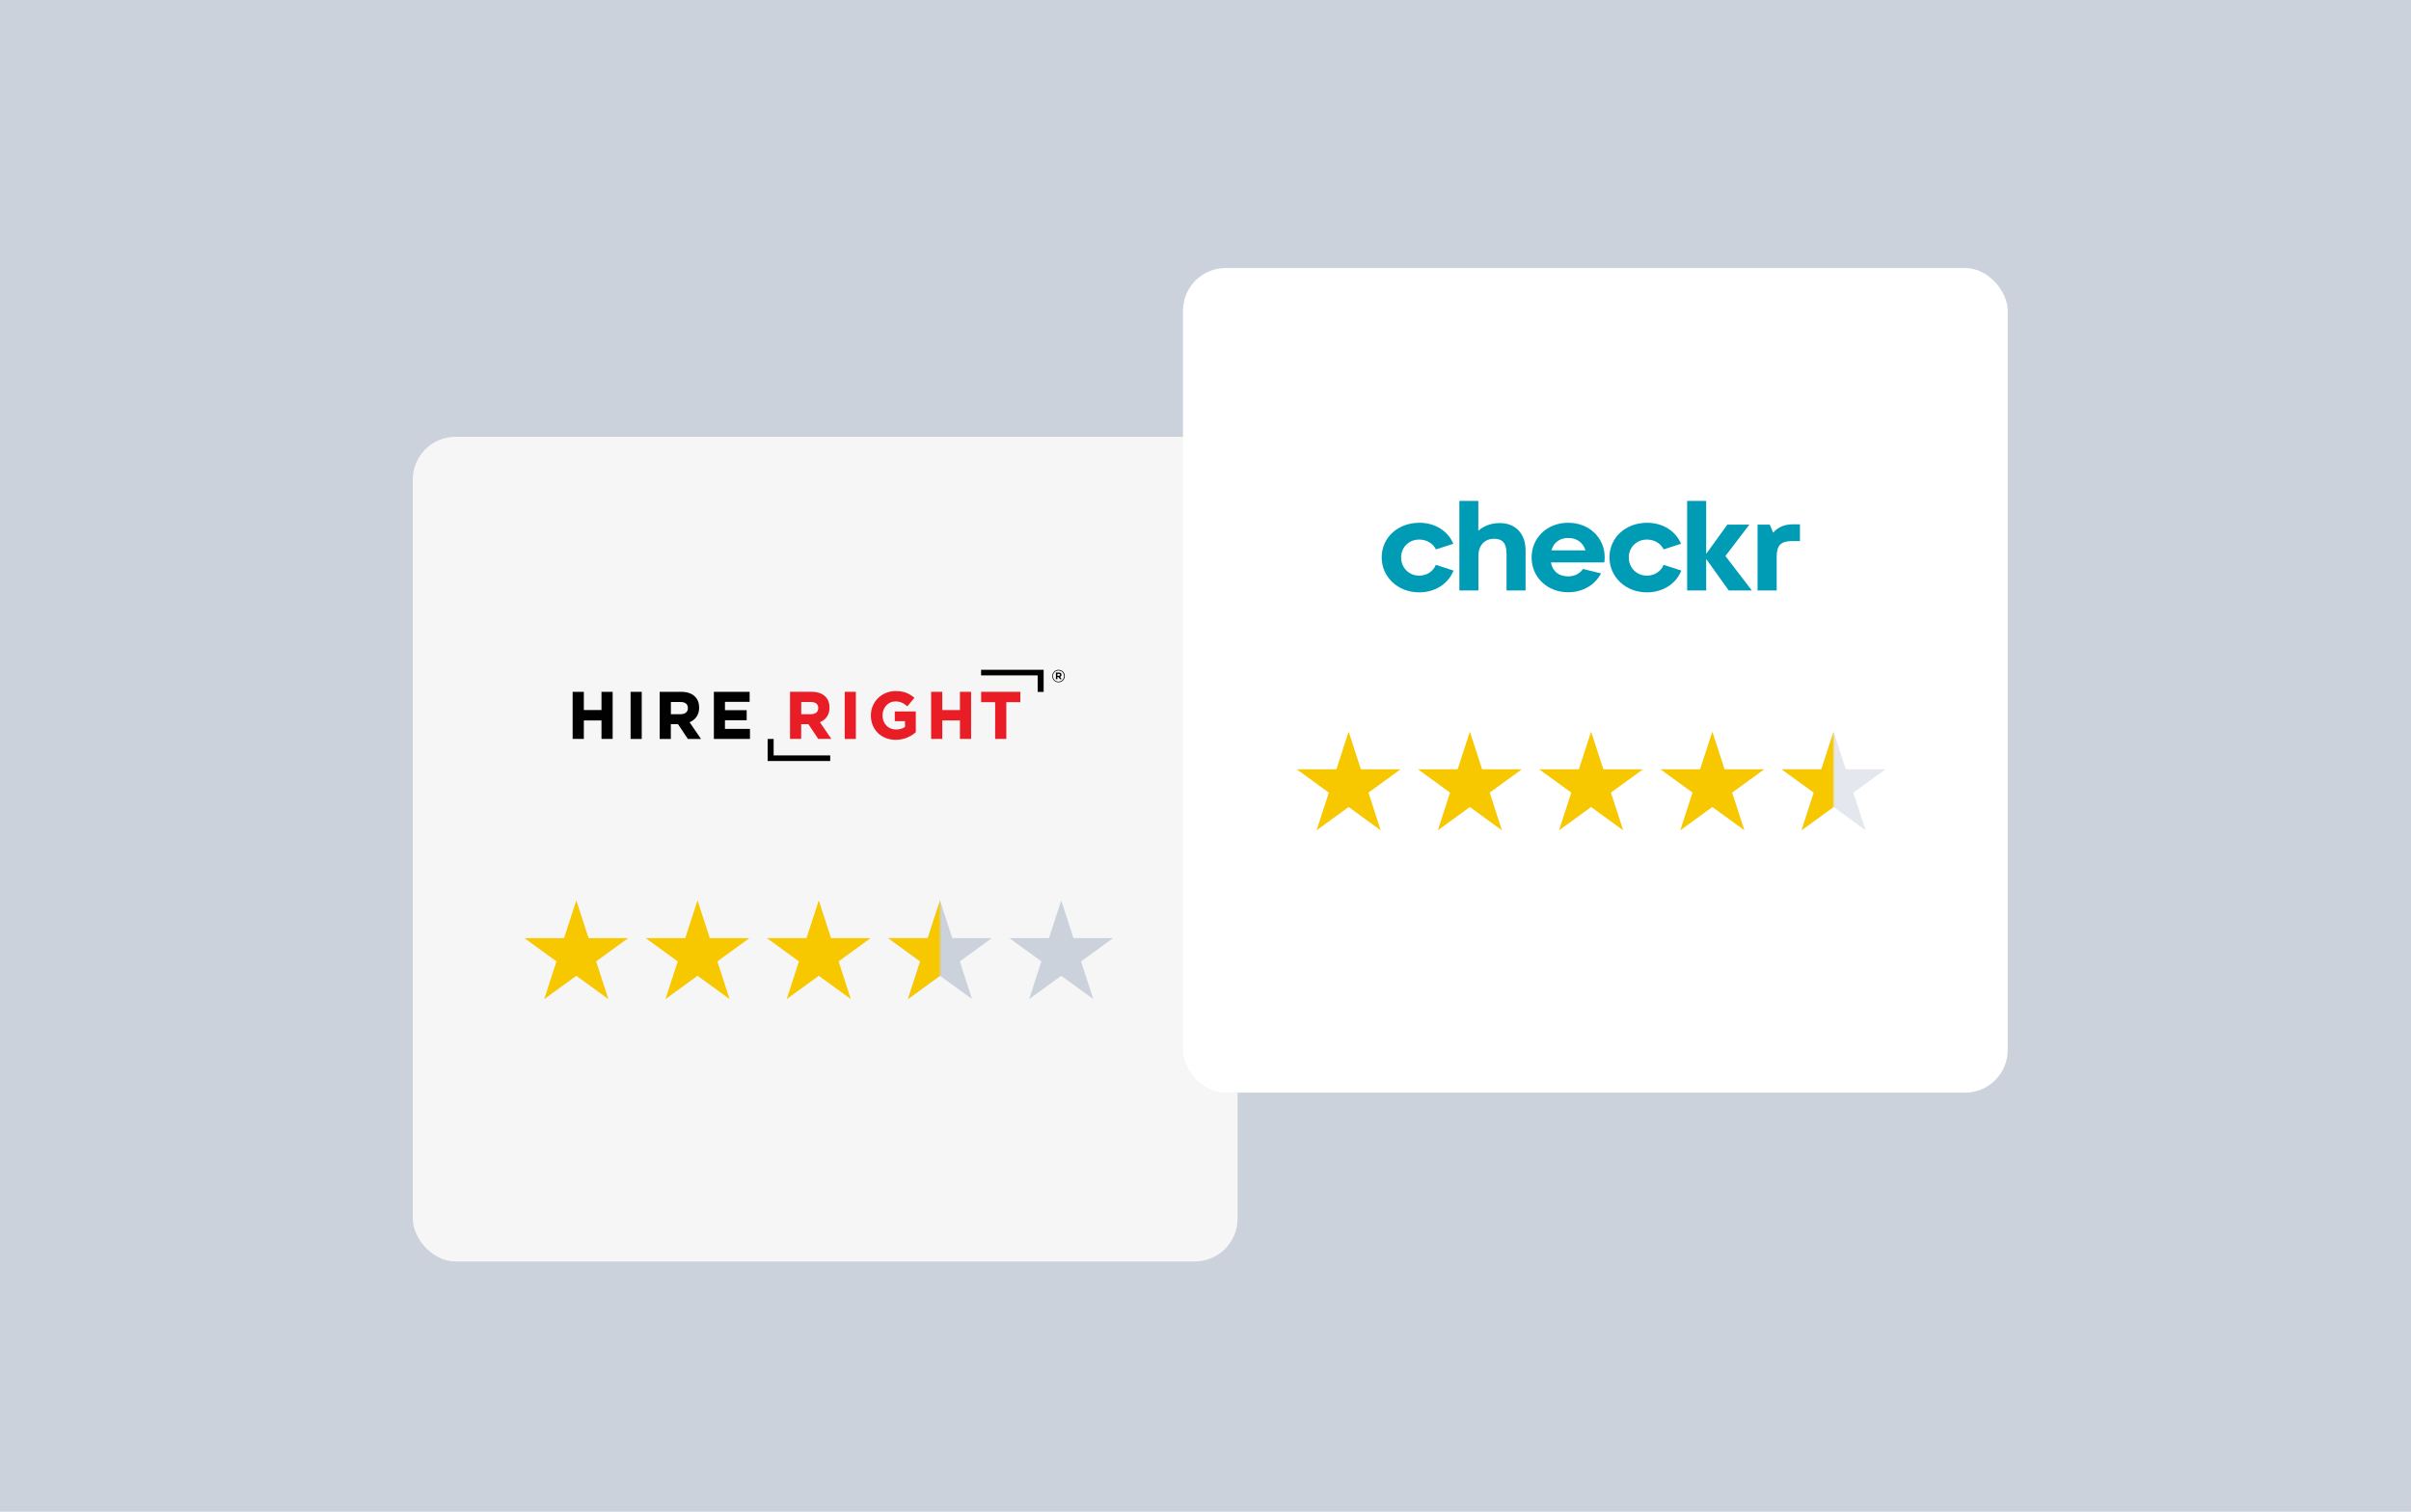 <svg width="1440" height="903" viewBox="0 0 1440 903" fill="none" xmlns="http://www.w3.org/2000/svg">
<rect width="1440" height="903" fill="#CBD2DB"/>
<g filter="url(#filter0_d_39_109)">
<rect x="244" y="255.815" width="492.59" height="492.59" rx="25.523" fill="#F6F6F7"/>
</g>
<g clip-path="url(#clip0_39_109)">
<path d="M495.854 451.255V454.587H458.483V441.404H462.067V451.255H495.854Z" fill="#010101"/>
<path d="M359.251 413.25H365.912V441.386H359.251V430.331H348.7V441.386H342.021V413.25H348.7V424.14H359.251V413.25Z" fill="#010101"/>
<path d="M376.627 413.25H383.286V441.404H376.627V413.25Z" fill="#010101"/>
<path fill-rule="evenodd" clip-rule="evenodd" d="M411.85 431.406L418.673 441.404H410.849L404.955 432.589H400.661V441.404H394.002V413.25H406.883C410.395 413.25 413.233 414.234 415.126 416.127C416.727 417.748 417.582 419.987 417.582 422.647V422.719C417.582 426.817 415.545 429.875 411.85 431.406ZM406.41 419.313H400.697V426.615H406.52C409.194 426.615 410.849 425.25 410.849 423.029V422.955C410.849 420.608 409.266 419.313 406.41 419.313Z" fill="#010101"/>
<path d="M447.929 435.394V441.386H426.37V413.25H447.729V419.241H432.993V424.212H445.966V430.221H432.993V435.394H447.929Z" fill="#010101"/>
<path fill-rule="evenodd" clip-rule="evenodd" d="M496.526 441.385H488.703L482.809 432.57H478.514V441.385H471.856V413.231H484.736C488.249 413.231 491.087 414.214 492.98 416.109C494.581 417.73 495.436 419.969 495.436 422.629V422.701C495.436 426.799 493.398 429.875 489.704 431.388L496.526 441.385ZM488.721 423.029V422.937C488.721 420.607 487.138 419.313 484.264 419.313H478.55V426.615H484.374C487.048 426.615 488.703 425.25 488.703 423.029H488.721Z" fill="#E81D25"/>
<path d="M504.514 413.249H511.173V441.403H504.514V413.249Z" fill="#E81D25"/>
<path d="M534.426 430.767V424.976H546.978V437.379L546.87 437.469C543.394 440.419 539.373 441.913 534.916 441.913C526.346 441.913 520.142 435.812 520.142 427.435V427.363C520.142 419.204 526.621 412.813 534.88 412.813C539.483 412.813 542.667 413.923 545.888 416.655L546.124 416.855L541.921 421.918L541.685 421.718C539.611 419.987 537.81 418.986 534.68 418.986C530.495 418.986 527.093 422.701 527.093 427.253V427.325C527.093 432.206 530.459 435.758 535.116 435.758C537.228 435.758 539.083 435.23 540.52 434.245V430.767H534.426Z" fill="#E81D25"/>
<path d="M573.343 413.249H580.001V441.385H573.343V430.331H562.79V441.385H556.131V413.249H562.79V424.14H573.343V413.249Z" fill="#E81D25"/>
<path d="M609.403 413.249V419.441H601.033V441.385H594.375V419.441H586.005V413.249H609.403Z" fill="#E81D25"/>
<path d="M585.969 403.434V400.102H623.322V413.303H619.756V403.434H585.969Z" fill="#010101"/>
<path fill-rule="evenodd" clip-rule="evenodd" d="M628.489 403.872V403.834C628.489 401.795 630.145 400.102 632.236 400.102C634.329 400.102 635.967 401.777 635.967 403.816V403.834C635.967 405.875 634.311 407.568 632.218 407.568C630.108 407.586 628.489 405.893 628.489 403.872ZM635.512 403.834V403.816C635.512 401.995 634.093 400.52 632.218 400.52C630.327 400.52 628.908 402.013 628.908 403.854V403.872C628.908 405.693 630.327 407.168 632.2 407.168C634.093 407.168 635.512 405.673 635.512 403.834ZM632.436 401.741C632.964 401.741 633.383 401.887 633.655 402.177C633.875 402.397 633.983 402.687 633.983 403.051V403.069C633.983 403.708 633.637 404.108 633.129 404.29L634.093 405.711H633.074L632.218 404.436H631.527V405.711H630.653V401.741H632.436ZM632.436 403.69C632.874 403.69 633.111 403.452 633.111 403.124V403.105C633.111 402.723 632.836 402.523 632.4 402.523H631.545V403.69H632.436Z" fill="#010101"/>
</g>
<path d="M344.206 537.842L351.521 560.356H375.194L356.042 574.271L363.357 596.785L344.206 582.87L325.054 596.785L332.369 574.271L313.217 560.356H336.89L344.206 537.842Z" fill="#F7C700"/>
<path d="M416.612 537.842L423.927 560.356H447.6L428.449 574.271L435.764 596.785L416.612 582.87L397.46 596.785L404.776 574.271L385.624 560.356H409.297L416.612 537.842Z" fill="#F7C700"/>
<path d="M489.019 537.842L496.334 560.356H520.007L500.855 574.271L508.17 596.785L489.019 582.87L469.867 596.785L477.182 574.271L458.03 560.356H481.703L489.019 537.842Z" fill="#F7C700"/>
<path d="M633.832 537.842L641.147 560.356H664.82L645.668 574.271L652.984 596.785L633.832 582.87L614.68 596.785L621.995 574.271L602.844 560.356H626.517L633.832 537.842Z" fill="#CBD2DB"/>
<path d="M561.425 537.842L568.741 560.356H592.414L573.262 574.271L580.577 596.785L561.425 582.87L542.274 596.785L549.589 574.271L530.437 560.356H554.11L561.425 537.842Z" fill="#CBD2DB"/>
<mask id="mask0_39_109" style="mask-type:alpha" maskUnits="userSpaceOnUse" x="528" y="537" width="34" height="67">
<rect x="528.842" y="537.842" width="32.583" height="65.166" fill="#D9D9D9"/>
</mask>
<g mask="url(#mask0_39_109)">
<path d="M561.425 537.842L568.741 560.356H592.414L573.262 574.271L580.577 596.785L561.425 582.87L542.274 596.785L549.589 574.271L530.437 560.356H554.11L561.425 537.842Z" fill="#F7C700"/>
</g>
<g filter="url(#filter1_d_39_109)">
<rect x="704" y="155" width="492.59" height="492.59" rx="25.523" fill="white"/>
</g>
<path d="M936.595 312.274C924.081 312.274 914.768 321.184 914.768 333.027C914.768 344.817 924.196 353.78 936.595 353.78C945.279 353.78 952.593 349.459 956.25 342.523L945.451 339.856C943.68 342.577 940.48 344.284 936.595 344.284C931.052 344.284 927.281 341.35 926.31 335.961H958.193C958.307 334.948 958.421 333.881 958.421 332.867C958.421 321.61 949.565 312.274 936.595 312.274ZM926.595 328.759C927.91 324.118 931.509 321.344 936.595 321.344C941.68 321.344 945.394 323.958 946.994 328.759H926.595Z" fill="#009BB5"/>
<path d="M871.629 352.713H882.999V332.067C882.999 325.665 886.771 321.824 892.427 321.824C897.57 321.824 899.798 324.758 899.798 330.626V352.713H911.168V328.812C911.168 318.783 905.226 312.434 895.684 312.434C890.656 312.434 886.142 314.195 882.942 317.022V299.204H871.629" fill="#009BB5"/>
<path d="M1044.81 313.395H1031.67L1019.04 330.84V299.204H1007.67V352.713H1019.04V333.881L1032.53 352.713H1046.3L1030.53 332.12L1044.81 313.395Z" fill="#009BB5"/>
<path d="M1071.27 313.181C1065.84 313.181 1062.07 314.728 1059.04 318.196L1057.04 313.395H1049.73V352.713H1061.15V332.28C1061.15 325.878 1063.67 323.211 1070.13 323.211H1075.04V313.181H1071.27Z" fill="#009BB5"/>
<path d="M847.631 343.857C841.518 343.857 836.832 339.109 836.832 333.027C836.832 326.945 841.46 322.304 847.631 322.304C851.917 322.304 855.745 324.385 857.63 328.172L868.029 324.811C864.773 317.129 857.116 312.274 847.746 312.274C834.89 312.274 825.233 321.13 825.233 332.92C825.233 344.71 834.947 353.833 847.574 353.833C857.116 353.833 865.001 348.765 868.144 340.816L857.573 337.402C855.973 341.403 852.031 343.857 847.631 343.857Z" fill="#009BB5"/>
<path d="M983.619 343.857C977.505 343.857 972.82 339.109 972.82 333.027C972.82 326.945 977.448 322.304 983.619 322.304C987.904 322.304 991.733 324.385 993.618 328.172L1004.02 324.811C1000.76 317.129 993.104 312.274 983.733 312.274C970.934 312.274 961.278 321.13 961.278 332.92C961.278 344.71 970.992 353.833 983.619 353.833C993.161 353.833 1001.05 348.765 1004.19 340.816L993.618 337.402C992.018 341.403 988.019 343.857 983.619 343.857Z" fill="#009BB5"/>
<path d="M805.495 437.027L812.81 459.541H836.484L817.331 473.456L824.647 495.971L805.495 482.056L786.343 495.971L793.658 473.456L774.506 459.541H798.179L805.495 437.027Z" fill="#F7C700"/>
<path d="M877.902 437.027L885.218 459.541H908.891L889.739 473.456L897.054 495.971L877.902 482.056L858.75 495.971L866.066 473.456L846.914 459.541H870.587L877.902 437.027Z" fill="#F7C700"/>
<path d="M950.31 437.027L957.625 459.541H981.299L962.147 473.456L969.462 495.971L950.31 482.056L931.158 495.971L938.473 473.456L919.321 459.541H942.995L950.31 437.027Z" fill="#F7C700"/>
<path d="M1022.72 437.027L1030.03 459.541H1053.71L1034.55 473.456L1041.87 495.971L1022.72 482.056L1003.57 495.971L1010.88 473.456L991.729 459.541H1015.4L1022.72 437.027Z" fill="#F7C700"/>
<path d="M1095.13 437.027L1102.44 459.541H1126.11L1106.96 473.456L1114.28 495.971L1095.13 482.056L1075.97 495.971L1083.29 473.456L1064.14 459.541H1087.81L1095.13 437.027Z" fill="#E4E7ED"/>
<mask id="mask1_39_109" style="mask-type:alpha" maskUnits="userSpaceOnUse" x="1062" y="437" width="34" height="66">
<rect x="1062.54" y="437.027" width="32.583" height="65.167" fill="#D9D9D9"/>
</mask>
<g mask="url(#mask1_39_109)">
<path d="M1095.13 437.027L1102.44 459.541H1126.11L1106.96 473.456L1114.28 495.971L1095.13 482.056L1075.97 495.971L1083.29 473.456L1064.14 459.541H1087.81L1095.13 437.027Z" fill="#F7C700"/>
</g>
<defs>
<filter id="filter0_d_39_109" x="231.239" y="245.606" width="523.217" height="523.217" filterUnits="userSpaceOnUse" color-interpolation-filters="sRGB">
<feFlood flood-opacity="0" result="BackgroundImageFix"/>
<feColorMatrix in="SourceAlpha" type="matrix" values="0 0 0 0 0 0 0 0 0 0 0 0 0 0 0 0 0 0 127 0" result="hardAlpha"/>
<feOffset dx="2.552" dy="5.105"/>
<feGaussianBlur stdDeviation="7.657"/>
<feComposite in2="hardAlpha" operator="out"/>
<feColorMatrix type="matrix" values="0 0 0 0 0 0 0 0 0 0 0 0 0 0 0 0 0 0 0.1 0"/>
<feBlend mode="normal" in2="BackgroundImageFix" result="effect1_dropShadow_39_109"/>
<feBlend mode="normal" in="SourceGraphic" in2="effect1_dropShadow_39_109" result="shape"/>
</filter>
<filter id="filter1_d_39_109" x="691.239" y="144.791" width="523.217" height="523.217" filterUnits="userSpaceOnUse" color-interpolation-filters="sRGB">
<feFlood flood-opacity="0" result="BackgroundImageFix"/>
<feColorMatrix in="SourceAlpha" type="matrix" values="0 0 0 0 0 0 0 0 0 0 0 0 0 0 0 0 0 0 127 0" result="hardAlpha"/>
<feOffset dx="2.552" dy="5.105"/>
<feGaussianBlur stdDeviation="7.657"/>
<feComposite in2="hardAlpha" operator="out"/>
<feColorMatrix type="matrix" values="0 0 0 0 0 0 0 0 0 0 0 0 0 0 0 0 0 0 0.1 0"/>
<feBlend mode="normal" in2="BackgroundImageFix" result="effect1_dropShadow_39_109"/>
<feBlend mode="normal" in="SourceGraphic" in2="effect1_dropShadow_39_109" result="shape"/>
</filter>
<clipPath id="clip0_39_109">
<rect width="294.253" height="54.632" fill="white" transform="translate(341.892 400.019)"/>
</clipPath>
</defs>
</svg>
